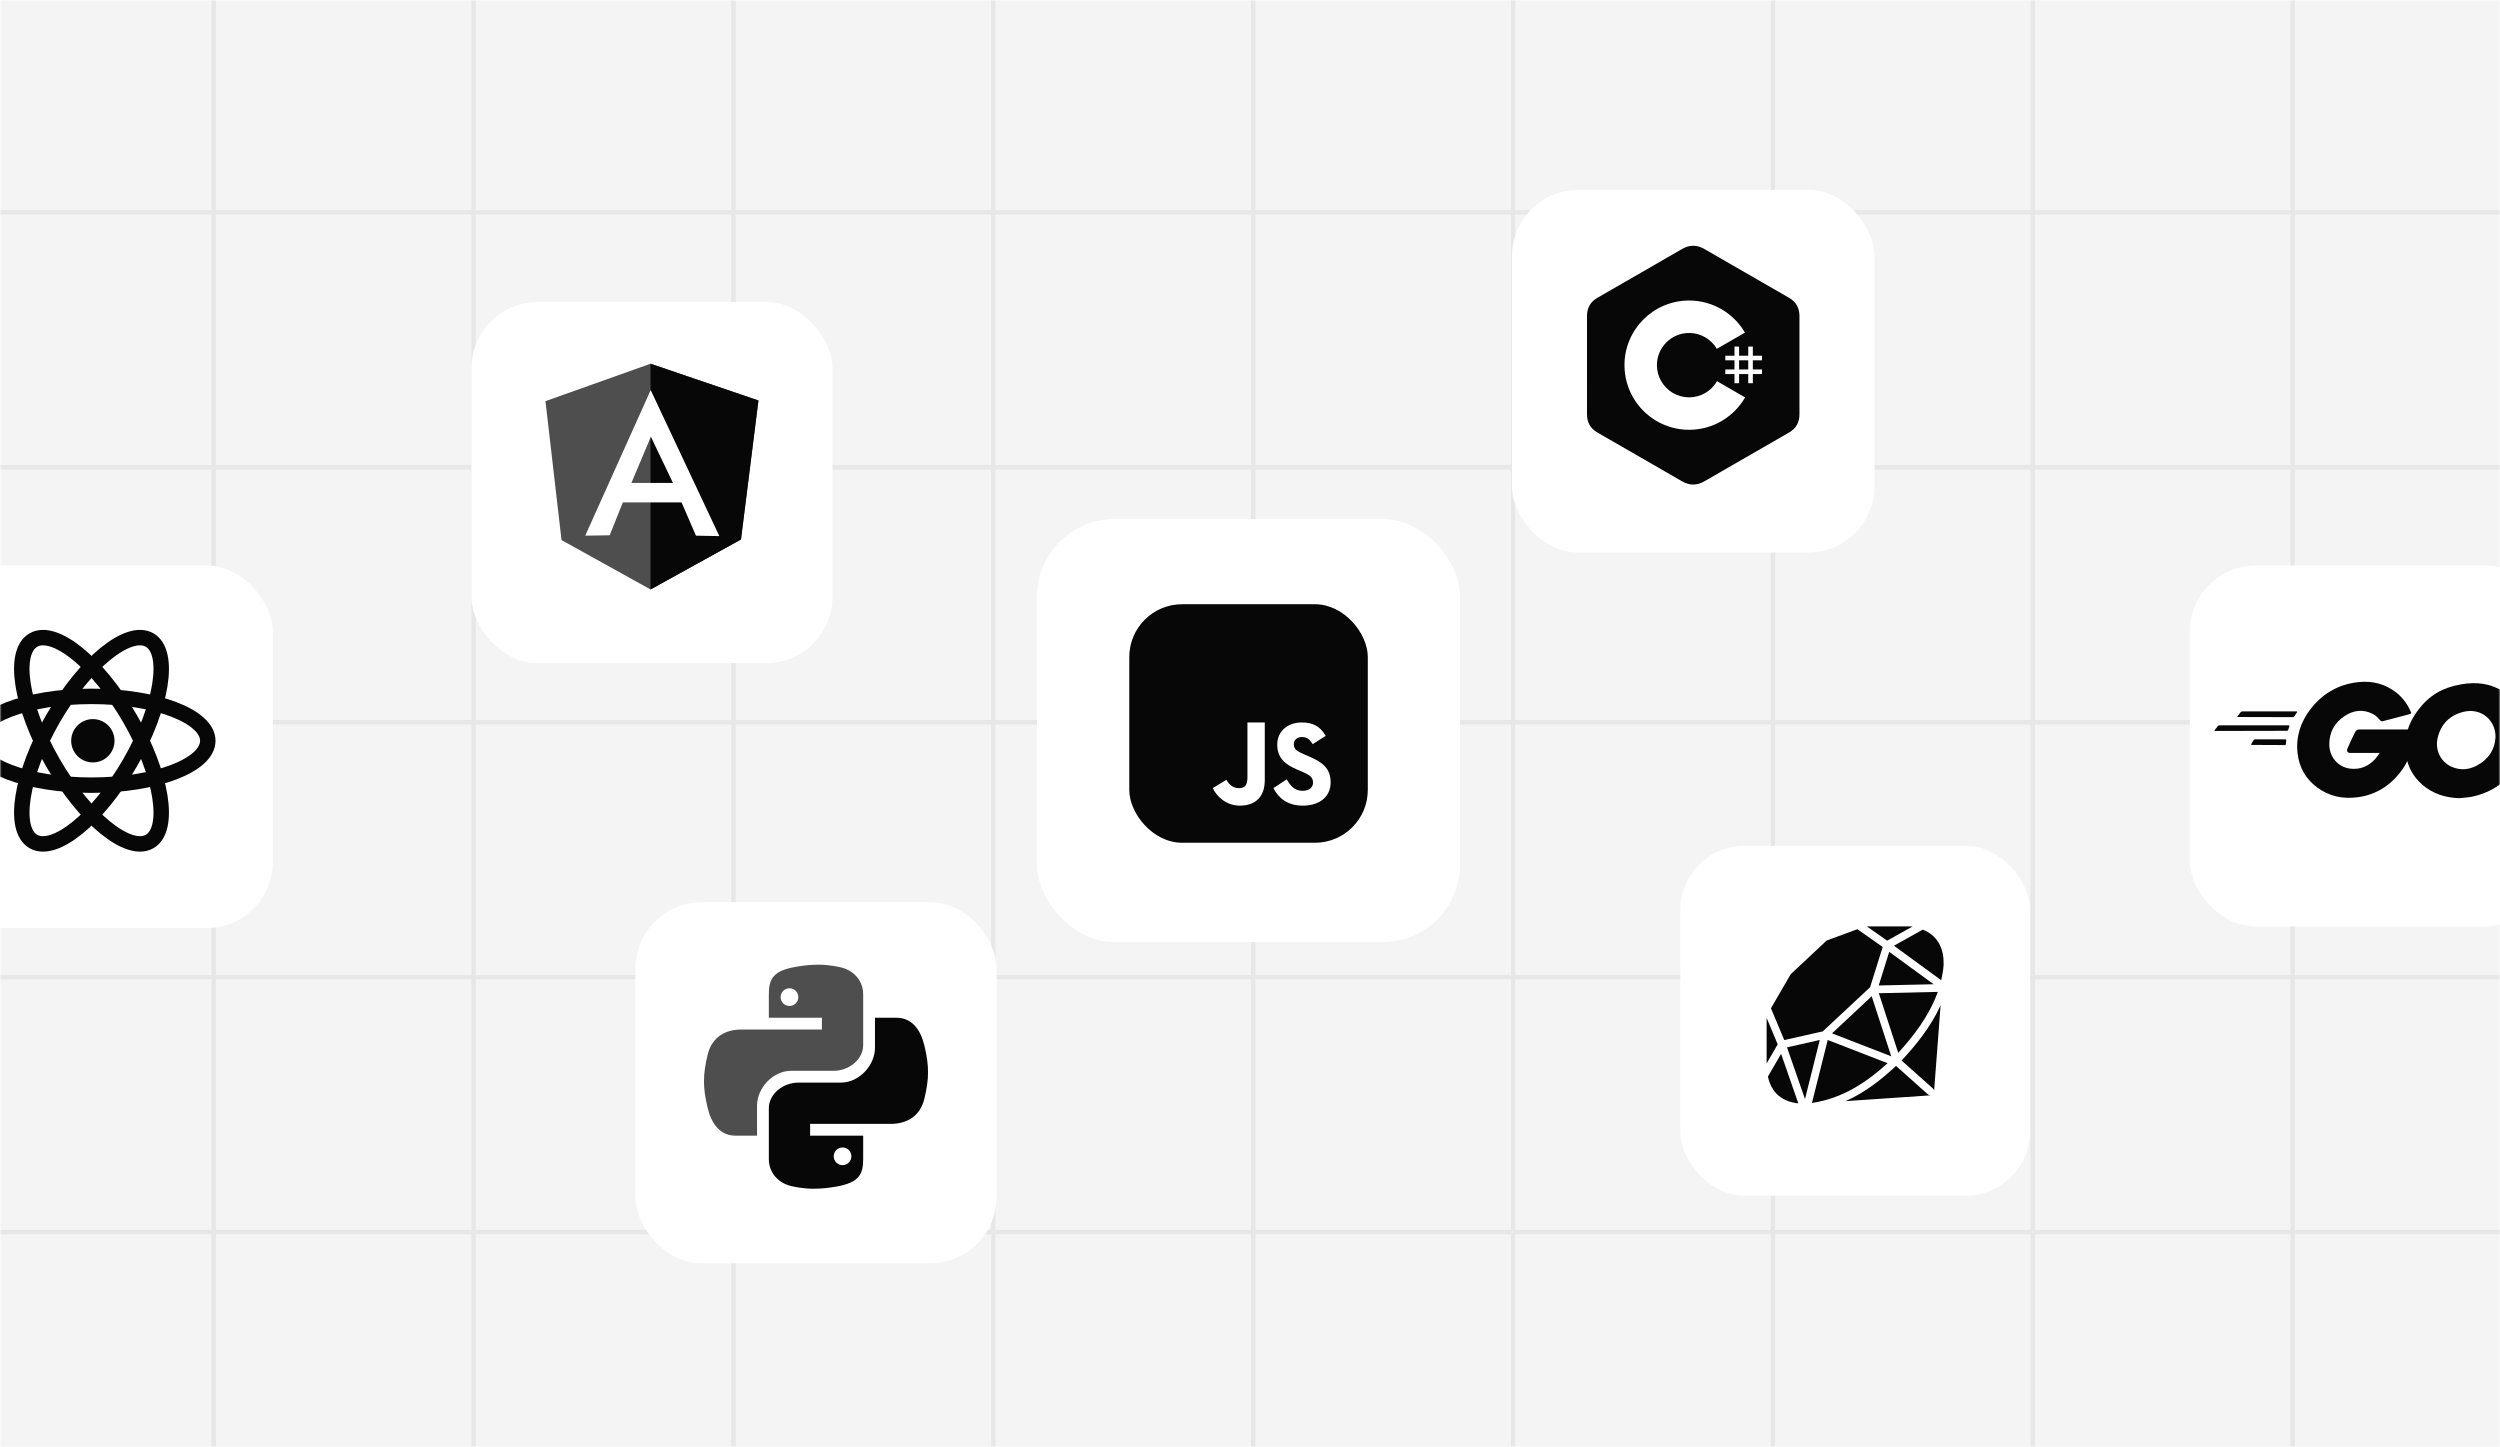 <svg width="736" height="426" viewBox="0 0 736 426" fill="none" xmlns="http://www.w3.org/2000/svg">
<g clip-path="url(#clip0_3045_328866)">
<mask id="mask0_3045_328866" style="mask-type:alpha" maskUnits="userSpaceOnUse" x="0" y="-1" width="737" height="428">
<rect y="-0.076" width="736.001" height="426.153" fill="#D9D9D9"/>
</mask>
<g mask="url(#mask0_3045_328866)">
<rect y="-0.076" width="736.001" height="426.153" rx="26.003" fill="#D9D9D9"/>
<rect width="757.525" height="427.061" transform="translate(-11.191 -0.076)" fill="#F4F4F4"/>
<mask id="mask1_3045_328866" style="mask-type:alpha" maskUnits="userSpaceOnUse" x="-12" y="-1" width="759" height="428">
<rect x="-11.191" y="-0.534" width="757.525" height="427.061" fill="#FFC93D"/>
</mask>
<g mask="url(#mask1_3045_328866)">
<g opacity="0.5">
<line x1="368.936" y1="-216.607" x2="368.936" y2="627.807" stroke="#D9D9D9" stroke-width="1.271"/>
<line x1="62.926" y1="-216.607" x2="62.926" y2="627.807" stroke="#D9D9D9" stroke-width="1.271"/>
<line x1="445.438" y1="-216.607" x2="445.438" y2="627.807" stroke="#D9D9D9" stroke-width="1.271"/>
<line x1="521.941" y1="-216.607" x2="521.941" y2="627.807" stroke="#D9D9D9" stroke-width="1.271"/>
<line x1="215.931" y1="-216.607" x2="215.931" y2="627.807" stroke="#D9D9D9" stroke-width="1.271"/>
<line x1="598.443" y1="-216.607" x2="598.443" y2="627.807" stroke="#D9D9D9" stroke-width="1.271"/>
<line x1="292.434" y1="-216.607" x2="292.434" y2="627.807" stroke="#D9D9D9" stroke-width="1.271"/>
<line x1="674.945" y1="-216.607" x2="674.944" y2="627.807" stroke="#D9D9D9" stroke-width="1.271"/>
<line x1="-82.367" y1="137.567" x2="790.82" y2="137.567" stroke="#D9D9D9" stroke-width="1.271"/>
<line x1="-82.367" y1="62.511" x2="790.82" y2="62.511" stroke="#D9D9D9" stroke-width="1.271"/>
<line x1="-82.367" y1="212.623" x2="790.82" y2="212.623" stroke="#D9D9D9" stroke-width="1.271"/>
<line x1="-82.367" y1="287.678" x2="790.82" y2="287.679" stroke="#D9D9D9" stroke-width="1.271"/>
<line x1="-82.367" y1="362.735" x2="790.82" y2="362.735" stroke="#D9D9D9" stroke-width="1.271"/>
<line x1="139.429" y1="-216.607" x2="139.429" y2="543.504" stroke="#D9D9D9" stroke-width="1.271"/>
</g>
<g filter="url(#filter0_d_3045_328866)">
<rect x="-26.443" y="164.698" width="106.765" height="106.765" rx="19.574" fill="white"/>
</g>
<path d="M27.338 224.463C30.862 224.463 33.718 221.606 33.718 218.083C33.718 214.559 30.862 211.703 27.338 211.703C23.814 211.703 20.958 214.559 20.958 218.083C20.958 221.606 23.814 224.463 27.338 224.463Z" fill="#070707"/>
<path d="M26.941 231.153C45.849 231.153 61.176 225.301 61.176 218.082C61.176 210.863 45.849 205.01 26.941 205.01C8.034 205.01 -7.293 210.863 -7.293 218.082C-7.293 225.301 8.034 231.153 26.941 231.153Z" stroke="#070707" stroke-width="4.549"/>
<path d="M15.62 224.617C25.073 240.992 37.805 251.339 44.057 247.73C50.309 244.12 47.714 227.92 38.26 211.546C28.806 195.172 16.074 184.824 9.822 188.434C3.57 192.043 6.166 208.243 15.62 224.617Z" stroke="#070707" stroke-width="4.549"/>
<path d="M15.619 211.545C6.166 227.919 3.57 244.119 9.822 247.729C16.074 251.338 28.806 240.991 38.26 224.616C47.713 208.242 50.309 192.042 44.057 188.433C37.805 184.823 25.073 195.171 15.619 211.545Z" stroke="#070707" stroke-width="4.549"/>
<g filter="url(#filter1_d_3045_328866)">
<rect x="138.789" y="87.166" width="106.293" height="106.293" rx="19.487" fill="white"/>
</g>
<path d="M160.585 118.098L191.519 107.083L223.286 117.903L218.143 158.805L191.519 173.54L165.312 159L160.585 118.098Z" fill="#4E4E4F"/>
<path d="M223.285 117.902L191.518 107.083V173.54L218.142 158.829L223.285 117.902Z" fill="#070707"/>
<path d="M191.566 114.843L172.291 157.703L179.491 157.581L183.361 147.912H200.653L204.89 157.703L211.772 157.825L191.566 114.843ZM191.615 128.575L198.13 142.184H185.884L191.615 128.575Z" fill="white"/>
<g filter="url(#filter2_d_3045_328866)">
<rect x="187.088" y="263.837" width="106.293" height="106.293" rx="19.487" fill="white"/>
</g>
<path d="M241.073 284.003C238.374 284.011 236.503 284.249 234.241 284.64C227.562 285.803 226.345 288.245 226.345 292.746V299.625H241.967V303.097H225.751H218.2C213.625 303.097 209.62 305.253 208.351 310.42C206.917 316.352 206.853 320.067 208.351 326.26C209.488 330.879 211.993 334.342 216.57 334.342H222.875V325.482C222.875 320.334 227.537 315.248 232.88 315.248H245.441C249.82 315.248 254.12 312.016 254.12 307.65V292.746C254.12 288.513 251.067 285.346 246.798 284.636C246.904 284.626 243.75 283.992 241.073 284.003ZM232.422 290.946C233.847 290.946 235.026 292.121 235.026 293.553C235.026 294.999 233.847 296.154 232.422 296.154C230.969 296.154 229.818 295.001 229.818 293.553C229.818 292.127 230.969 290.946 232.422 290.946Z" fill="#4E4E4F"/>
<path d="M239.392 349.964C242.091 349.955 243.962 349.717 246.224 349.327C252.903 348.164 254.12 345.722 254.12 341.221V334.341H238.498V330.87H254.716H262.266C266.842 330.87 270.847 328.714 272.116 323.546C273.549 317.615 273.614 313.9 272.116 307.707C270.977 303.088 268.472 299.625 263.895 299.625H257.59V308.484C257.59 313.633 252.928 318.719 247.585 318.719H235.024C230.645 318.719 226.345 321.951 226.345 326.317V341.221C226.345 345.454 229.398 348.62 233.667 349.33C233.561 349.341 236.715 349.974 239.392 349.964ZM248.045 343.021C246.62 343.021 245.441 341.845 245.441 340.413C245.441 338.967 246.62 337.813 248.045 337.813C249.498 337.813 250.649 338.966 250.649 340.413C250.649 341.84 249.496 343.021 248.045 343.021Z" fill="#070707"/>
<g filter="url(#filter3_d_3045_328866)">
<rect x="644.653" y="164.698" width="106.293" height="106.293" rx="19.487" fill="white"/>
</g>
<path d="M658.863 211.087C658.685 211.087 658.64 210.998 658.729 210.864L659.667 209.658C659.756 209.524 659.98 209.435 660.158 209.435H676.1C676.279 209.435 676.324 209.569 676.234 209.703L675.475 210.864C675.386 210.998 675.163 211.131 675.029 211.131L658.863 211.087Z" fill="#070707"/>
<path d="M652.122 215.195C651.943 215.195 651.899 215.106 651.988 214.972L652.926 213.766C653.015 213.632 653.238 213.543 653.417 213.543H673.78C673.959 213.543 674.048 213.677 674.003 213.811L673.646 214.882C673.602 215.061 673.423 215.15 673.244 215.15L652.122 215.195Z" fill="#070707"/>
<path d="M662.927 219.304C662.749 219.304 662.704 219.17 662.793 219.036L663.418 217.919C663.508 217.785 663.686 217.651 663.865 217.651H672.796C672.975 217.651 673.064 217.785 673.064 217.964L672.975 219.036C672.975 219.214 672.796 219.348 672.662 219.348L662.927 219.304Z" fill="#070707"/>
<path d="M709.282 210.283C706.468 210.998 704.548 211.534 701.78 212.248C701.11 212.427 701.065 212.471 700.485 211.801C699.815 211.042 699.324 210.551 698.386 210.105C695.572 208.72 692.848 209.122 690.303 210.774C687.266 212.739 685.704 215.642 685.748 219.259C685.793 222.831 688.249 225.779 691.777 226.27C694.813 226.672 697.359 225.6 699.368 223.323C699.77 222.831 700.127 222.296 700.574 221.67C698.966 221.67 696.957 221.67 691.955 221.67C691.018 221.67 690.794 221.09 691.107 220.331C691.687 218.946 692.759 216.624 693.384 215.463C693.518 215.195 693.831 214.749 694.501 214.749C696.778 214.749 705.173 214.749 710.755 214.749C710.666 215.954 710.666 217.16 710.487 218.366C709.996 221.581 708.791 224.528 706.826 227.118C703.61 231.361 699.413 233.995 694.099 234.71C689.723 235.29 685.659 234.442 682.086 231.763C678.782 229.262 676.906 225.957 676.415 221.849C675.835 216.982 677.264 212.605 680.211 208.765C683.381 204.612 687.579 201.977 692.714 201.039C696.912 200.28 700.931 200.772 704.548 203.228C706.915 204.791 708.612 206.934 709.728 209.524C709.996 209.926 709.818 210.149 709.282 210.283Z" fill="#070707"/>
<path d="M724.062 234.978C719.999 234.889 716.292 233.728 713.166 231.048C710.532 228.771 708.879 225.868 708.343 222.43C707.54 217.384 708.924 212.918 711.961 208.944C715.22 204.657 719.15 202.424 724.464 201.486C729.019 200.682 733.306 201.129 737.191 203.764C740.719 206.175 742.907 209.435 743.487 213.722C744.247 219.75 742.505 224.663 738.352 228.86C735.405 231.852 731.788 233.728 727.635 234.576C726.429 234.799 725.223 234.844 724.062 234.978ZM734.69 216.937C734.646 216.357 734.646 215.91 734.556 215.463C733.753 211.043 729.689 208.542 725.447 209.524C721.294 210.462 718.614 213.097 717.632 217.294C716.828 220.777 718.525 224.305 721.74 225.734C724.196 226.806 726.652 226.672 729.019 225.466C732.547 223.635 734.467 220.777 734.69 216.937Z" fill="#070707"/>
<g filter="url(#filter4_d_3045_328866)">
<rect x="305.292" y="150.717" width="124.56" height="124.56" rx="22.836" fill="white"/>
</g>
<rect x="332.46" y="177.886" width="70.223" height="70.223" rx="15.559" fill="#070707"/>
<path d="M378.786 229.447C379.845 231.168 380.997 232.817 383.435 232.817C385.484 232.817 386.558 231.799 386.558 230.39C386.558 228.705 385.447 228.106 383.193 227.125L381.958 226.598C378.393 225.086 376.022 223.191 376.022 219.188C376.022 215.498 378.846 212.691 383.259 212.691C386.402 212.691 388.66 213.779 390.289 216.63L386.44 219.09C385.594 217.577 384.678 216.982 383.259 216.982C381.811 216.982 380.894 217.896 380.894 219.09C380.894 220.565 381.813 221.162 383.933 222.076L385.168 222.603C389.37 224.392 391.74 226.22 391.74 230.329C391.74 234.756 388.244 237.182 383.55 237.182C378.959 237.182 376.352 234.879 374.901 232.027L378.786 229.447ZM361.05 229.573C361.825 230.96 363.002 232.027 364.695 232.027C366.315 232.027 367.247 231.387 367.247 228.899V212.689H372.349V229.683C372.349 234.837 369.359 237.182 364.993 237.182C361.049 237.182 358.201 234.51 357.041 232.027L361.05 229.573Z" fill="white"/>
<g filter="url(#filter5_d_3045_328866)">
<rect x="494.673" y="247.314" width="102.952" height="102.952" rx="18.875" fill="white"/>
</g>
<path d="M521.369 296.834L527.101 286.949C527.154 286.851 527.225 286.762 527.305 286.691L537.593 277.054C537.703 276.952 537.836 276.871 537.978 276.818L546.814 273.557L554.264 278.789L550.554 290.641L536.636 303.637L525.286 306.195L521.369 296.834ZM526.096 308.348L531.391 323.564L535.747 306.168L526.096 308.348ZM565.973 273.73L557.575 278.42L571.493 288.577C571.785 287.269 572.126 285.485 572.205 283.968C572.201 283.95 572.201 283.928 572.201 283.905C572.245 281.743 571.891 279.483 570.722 277.53C569.673 275.773 568.097 274.487 566.03 273.677C566.012 273.695 565.999 273.717 565.973 273.73ZM556.783 310.978L551.028 293.302L539.346 304.22L556.783 310.978ZM553.122 292.403L558.837 309.955C563.308 305.065 567.885 299.21 570.497 292.012L553.122 292.403ZM569.257 289.76L556.189 280.226L553.091 290.125L569.257 289.76ZM524.357 310.248L520.474 316.944C521.802 323.124 526.402 324.507 529.434 324.846L524.357 310.248ZM523.356 307.454L520.094 299.664V313.078L523.356 307.454ZM563.069 272.747C563.051 272.743 563.033 272.734 563.011 272.734H549.602L555.579 276.934L563.069 272.747ZM538.084 306.168L533.44 324.708C542.883 323.311 549.965 318.212 555.707 313.002L538.084 306.168ZM568.31 322.447C568.044 322.447 567.774 322.354 567.557 322.163L558.19 313.803C554.073 317.643 549.266 321.544 543.347 324.174L568.328 322.47C568.474 322.461 568.611 322.416 568.739 322.359C568.602 322.416 568.456 322.447 568.31 322.447ZM559.828 312.219L569.062 320.459C569.257 320.632 569.359 320.859 569.403 321.095L571.311 295.985C568.35 302.436 563.998 307.735 559.828 312.219Z" fill="#070707"/>
<g filter="url(#filter6_d_3045_328866)">
<rect x="445.104" y="54.119" width="106.765" height="106.765" rx="19.574" fill="white"/>
</g>
<path d="M529.76 93.02C529.759 91.838 529.507 90.793 528.995 89.897C528.493 89.015 527.741 88.276 526.732 87.692C518.405 82.89 510.069 78.103 501.744 73.297C499.5 72.001 497.324 72.048 495.096 73.363C491.782 75.317 475.187 84.825 470.242 87.689C468.205 88.868 467.214 90.673 467.214 93.018C467.21 102.674 467.214 112.331 467.21 121.987C467.21 123.143 467.453 124.168 467.942 125.05C468.444 125.959 469.207 126.718 470.239 127.315C475.184 130.18 491.781 139.687 495.095 141.642C497.324 142.957 499.5 143.004 501.745 141.708C510.07 136.901 518.406 132.114 526.735 127.312C527.767 126.715 528.53 125.956 529.032 125.048C529.52 124.165 529.763 123.141 529.763 121.984C529.763 121.984 529.763 102.676 529.76 93.02Z" fill="#070707"/>
<path d="M511.985 102.027V104.726H514.683V102.027H516.033V104.726H518.732V106.075H516.033V108.773H518.732V110.123H516.033V112.822H514.683V110.123H511.985V112.822H510.635V110.123H507.937V108.773H510.635V106.075H507.937V104.726H510.635V102.027H511.985ZM514.683 106.075H511.985V108.773H514.683V106.075Z" fill="white"/>
<path d="M497.274 88.474C504.313 88.474 510.459 92.296 513.75 97.979L513.718 97.924L505.436 102.692C503.805 99.93 500.814 98.065 497.382 98.027L497.274 98.026C492.041 98.026 487.799 102.268 487.799 107.501C487.797 109.15 488.228 110.771 489.049 112.202C490.682 115.053 493.752 116.976 497.274 116.976C500.818 116.976 503.906 115.029 505.53 112.147L505.491 112.216L513.76 117.007C510.505 122.641 504.443 126.452 497.486 126.528L497.274 126.529C490.213 126.529 484.05 122.683 480.766 116.97C479.163 114.182 478.246 110.949 478.246 107.501C478.246 96.993 486.765 88.473 497.274 88.473L497.274 88.474Z" fill="white"/>
</g>
</g>
</g>
<defs>
<filter id="filter0_d_3045_328866" x="-37.119" y="155.801" width="128.118" height="128.118" filterUnits="userSpaceOnUse" color-interpolation-filters="sRGB">
<feFlood flood-opacity="0" result="BackgroundImageFix"/>
<feColorMatrix in="SourceAlpha" type="matrix" values="0 0 0 0 0 0 0 0 0 0 0 0 0 0 0 0 0 0 127 0" result="hardAlpha"/>
<feOffset dy="1.779"/>
<feGaussianBlur stdDeviation="5.338"/>
<feComposite in2="hardAlpha" operator="out"/>
<feColorMatrix type="matrix" values="0 0 0 0 0.009 0 0 0 0 0.009 0 0 0 0 0.009 0 0 0 0.08 0"/>
<feBlend mode="normal" in2="BackgroundImageFix" result="effect1_dropShadow_3045_328866"/>
<feBlend mode="normal" in="SourceGraphic" in2="effect1_dropShadow_3045_328866" result="shape"/>
</filter>
<filter id="filter1_d_3045_328866" x="128.16" y="78.308" width="127.551" height="127.551" filterUnits="userSpaceOnUse" color-interpolation-filters="sRGB">
<feFlood flood-opacity="0" result="BackgroundImageFix"/>
<feColorMatrix in="SourceAlpha" type="matrix" values="0 0 0 0 0 0 0 0 0 0 0 0 0 0 0 0 0 0 127 0" result="hardAlpha"/>
<feOffset dy="1.772"/>
<feGaussianBlur stdDeviation="5.315"/>
<feComposite in2="hardAlpha" operator="out"/>
<feColorMatrix type="matrix" values="0 0 0 0 0.009 0 0 0 0 0.009 0 0 0 0 0.009 0 0 0 0.08 0"/>
<feBlend mode="normal" in2="BackgroundImageFix" result="effect1_dropShadow_3045_328866"/>
<feBlend mode="normal" in="SourceGraphic" in2="effect1_dropShadow_3045_328866" result="shape"/>
</filter>
<filter id="filter2_d_3045_328866" x="176.458" y="254.979" width="127.551" height="127.552" filterUnits="userSpaceOnUse" color-interpolation-filters="sRGB">
<feFlood flood-opacity="0" result="BackgroundImageFix"/>
<feColorMatrix in="SourceAlpha" type="matrix" values="0 0 0 0 0 0 0 0 0 0 0 0 0 0 0 0 0 0 127 0" result="hardAlpha"/>
<feOffset dy="1.772"/>
<feGaussianBlur stdDeviation="5.315"/>
<feComposite in2="hardAlpha" operator="out"/>
<feColorMatrix type="matrix" values="0 0 0 0 0.009 0 0 0 0 0.009 0 0 0 0 0.009 0 0 0 0.08 0"/>
<feBlend mode="normal" in2="BackgroundImageFix" result="effect1_dropShadow_3045_328866"/>
<feBlend mode="normal" in="SourceGraphic" in2="effect1_dropShadow_3045_328866" result="shape"/>
</filter>
<filter id="filter3_d_3045_328866" x="634.024" y="155.84" width="127.551" height="127.552" filterUnits="userSpaceOnUse" color-interpolation-filters="sRGB">
<feFlood flood-opacity="0" result="BackgroundImageFix"/>
<feColorMatrix in="SourceAlpha" type="matrix" values="0 0 0 0 0 0 0 0 0 0 0 0 0 0 0 0 0 0 127 0" result="hardAlpha"/>
<feOffset dy="1.772"/>
<feGaussianBlur stdDeviation="5.315"/>
<feComposite in2="hardAlpha" operator="out"/>
<feColorMatrix type="matrix" values="0 0 0 0 0.009 0 0 0 0 0.009 0 0 0 0 0.009 0 0 0 0.08 0"/>
<feBlend mode="normal" in2="BackgroundImageFix" result="effect1_dropShadow_3045_328866"/>
<feBlend mode="normal" in="SourceGraphic" in2="effect1_dropShadow_3045_328866" result="shape"/>
</filter>
<filter id="filter4_d_3045_328866" x="292.836" y="140.337" width="149.471" height="149.471" filterUnits="userSpaceOnUse" color-interpolation-filters="sRGB">
<feFlood flood-opacity="0" result="BackgroundImageFix"/>
<feColorMatrix in="SourceAlpha" type="matrix" values="0 0 0 0 0 0 0 0 0 0 0 0 0 0 0 0 0 0 127 0" result="hardAlpha"/>
<feOffset dy="2.076"/>
<feGaussianBlur stdDeviation="6.228"/>
<feComposite in2="hardAlpha" operator="out"/>
<feColorMatrix type="matrix" values="0 0 0 0 0.009 0 0 0 0 0.009 0 0 0 0 0.009 0 0 0 0.08 0"/>
<feBlend mode="normal" in2="BackgroundImageFix" result="effect1_dropShadow_3045_328866"/>
<feBlend mode="normal" in="SourceGraphic" in2="effect1_dropShadow_3045_328866" result="shape"/>
</filter>
<filter id="filter5_d_3045_328866" x="484.378" y="238.734" width="123.543" height="123.543" filterUnits="userSpaceOnUse" color-interpolation-filters="sRGB">
<feFlood flood-opacity="0" result="BackgroundImageFix"/>
<feColorMatrix in="SourceAlpha" type="matrix" values="0 0 0 0 0 0 0 0 0 0 0 0 0 0 0 0 0 0 127 0" result="hardAlpha"/>
<feOffset dy="1.716"/>
<feGaussianBlur stdDeviation="5.148"/>
<feComposite in2="hardAlpha" operator="out"/>
<feColorMatrix type="matrix" values="0 0 0 0 0.009 0 0 0 0 0.009 0 0 0 0 0.009 0 0 0 0.08 0"/>
<feBlend mode="normal" in2="BackgroundImageFix" result="effect1_dropShadow_3045_328866"/>
<feBlend mode="normal" in="SourceGraphic" in2="effect1_dropShadow_3045_328866" result="shape"/>
</filter>
<filter id="filter6_d_3045_328866" x="434.427" y="45.222" width="128.118" height="128.118" filterUnits="userSpaceOnUse" color-interpolation-filters="sRGB">
<feFlood flood-opacity="0" result="BackgroundImageFix"/>
<feColorMatrix in="SourceAlpha" type="matrix" values="0 0 0 0 0 0 0 0 0 0 0 0 0 0 0 0 0 0 127 0" result="hardAlpha"/>
<feOffset dy="1.779"/>
<feGaussianBlur stdDeviation="5.338"/>
<feComposite in2="hardAlpha" operator="out"/>
<feColorMatrix type="matrix" values="0 0 0 0 0.009 0 0 0 0 0.009 0 0 0 0 0.009 0 0 0 0.08 0"/>
<feBlend mode="normal" in2="BackgroundImageFix" result="effect1_dropShadow_3045_328866"/>
<feBlend mode="normal" in="SourceGraphic" in2="effect1_dropShadow_3045_328866" result="shape"/>
</filter>
<clipPath id="clip0_3045_328866">
<rect width="736" height="426" fill="white"/>
</clipPath>
</defs>
</svg>
